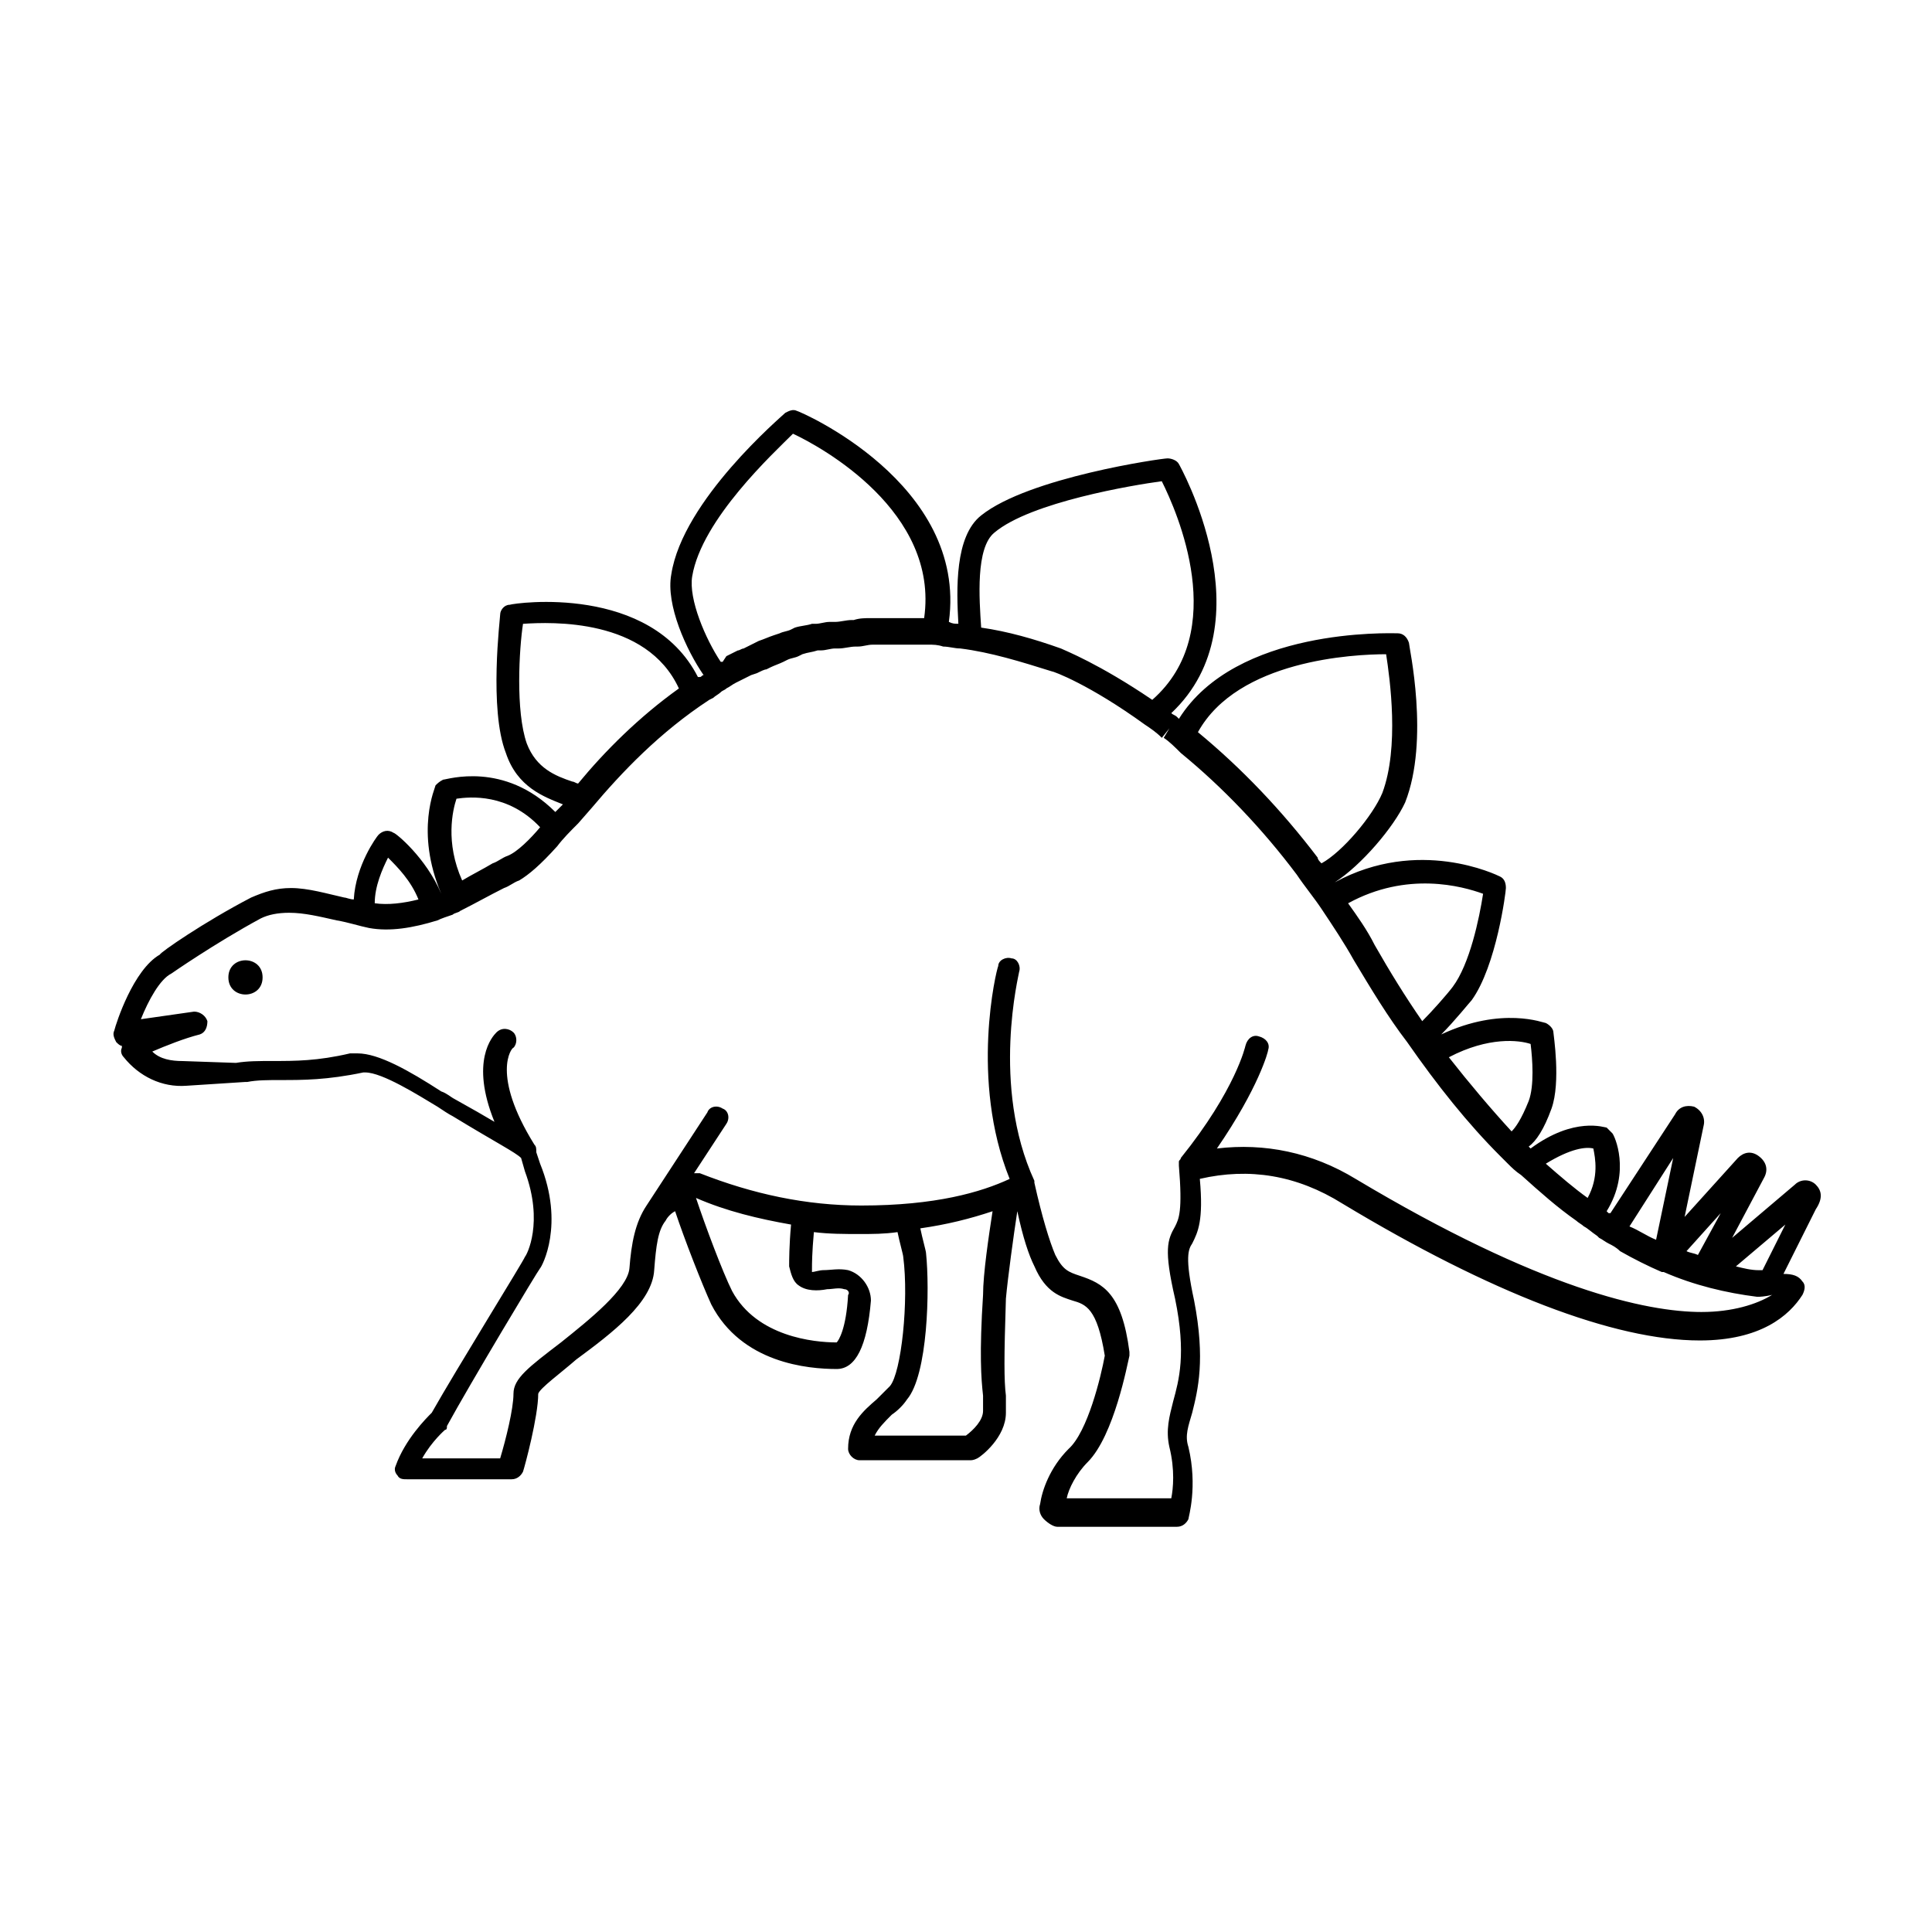 <?xml version="1.0" encoding="UTF-8"?>
<!-- Uploaded to: SVG Repo, www.svgrepo.com, Generator: SVG Repo Mixer Tools -->
<svg fill="#000000" width="800px" height="800px" version="1.1" viewBox="144 144 512 512" xmlns="http://www.w3.org/2000/svg">
 <g>
  <path d="m625.2 457.94c-1.512-1.512-4.031-1.512-5.543 0l-16.625 14.105 8.566-16.121c1.008-2.016 0.504-4.031-1.512-5.543-2.016-1.512-4.031-1.008-5.543 0.504l-14.105 15.617 5.039-24.184c0.504-2.016-0.504-4.031-2.519-5.039-2.016-0.504-4.031 0-5.039 2.016l-17.133 26.199h-0.504s-0.504-0.504-0.504-0.504c6.551-10.578 2.016-20.152 1.512-20.656-0.504-0.504-1.008-1.008-1.512-1.512-0.504 0-8.566-3.023-20.152 5.543l-0.504-0.504c2.016-1.512 4.031-4.535 6.047-10.078 2.519-7.055 0.504-19.648 0.504-20.152 0-1.008-1.008-2.016-2.016-2.519-0.504 0-11.586-4.535-27.711 3.023 3.527-3.527 7.559-8.566 8.062-9.07 6.551-9.07 9.07-28.719 9.07-29.727 0-1.512-0.504-2.519-1.512-3.023-1.008-0.504-21.664-10.578-43.832 1.512 7.055-4.535 15.617-14.609 18.641-21.16 6.551-16.625 1.008-41.312 1.008-42.32-0.504-1.512-1.512-2.519-3.023-2.519-2.016 0-42.824-1.512-57.938 22.672l-0.504-0.504c-0.504-0.504-1.008-0.504-1.512-1.008 25.695-24.184 2.016-66 2.016-66-0.504-1.008-2.016-1.512-3.023-1.512-1.512 0-36.777 5.039-49.375 15.113-7.055 5.543-6.551 19.648-6.047 28.719-1.008 0-1.512 0-2.519-0.504 5.039-36.777-39.801-55.922-40.305-55.922-1.008-0.504-2.016 0-3.023 0.504-1.008 1.008-27.207 23.176-30.23 42.824-1.512 8.062 4.031 20.152 8.566 26.703-0.504 0-0.504 0.504-1.008 0.504h-0.504c-12.594-24.688-48.367-19.648-49.879-19.145-1.512 0-2.519 1.512-2.519 2.519 0 1.008-3.023 25.191 1.512 36.777 3.023 9.07 10.078 11.586 15.113 13.602l-0.504 0.504c-0.504 0.504-1.008 1.008-1.512 1.512-13.602-13.602-28.719-8.566-29.727-8.566-1.008 0.504-1.512 1.008-2.016 1.512 0 0.504-5.543 12.09 1.512 28.719-4.031-9.574-12.09-16.121-12.594-16.121-1.512-1.008-3.023-0.504-4.031 0.504-0.504 0.504-6.047 8.062-6.551 17.129-1.008 0-2.016-0.504-2.519-0.504-4.535-1.008-9.574-2.519-14.105-2.519-4.031 0-7.055 1.008-10.578 2.519-12.594 6.551-24.184 14.609-24.184 15.113-7.055 4.031-11.586 18.137-12.09 20.152-0.504 1.008 0 2.016 0.504 3.023 0.504 0.504 1.008 1.008 1.512 1.008v0.504c-0.504 1.008 0 2.016 0.504 2.519 4.031 5.039 10.078 8.062 16.625 7.559l15.617-1.008h0.504c2.519-0.504 5.543-0.504 9.07-0.504 5.543 0 12.09 0 21.664-2.016h0.504c4.535 0 14.105 6.047 19.145 9.07 1.512 1.008 3.023 2.016 4.031 2.519 11.586 7.055 16.625 9.574 18.137 11.082l1.008 3.527c5.039 13.602 0.504 22.168 0 22.672 0 0.504-18.137 29.727-24.688 41.312-1.512 1.512-7.055 7.055-9.574 14.105-0.504 1.008 0 2.016 0.504 2.519 0.504 1.008 1.512 1.008 2.519 1.008h27.711c1.512 0 2.519-1.008 3.023-2.016 0.504-1.512 4.031-14.609 4.031-20.656 0.504-1.512 6.047-5.543 10.078-9.07 9.574-7.055 20.152-15.113 20.656-23.68 0.504-6.551 1.008-10.578 3.023-13.098 0.504-1.008 1.512-2.016 2.519-2.519 2.519 7.559 7.055 19.145 9.574 24.688 8.062 15.617 25.695 17.129 33.25 17.129 5.039 0 8.062-6.047 9.07-18.137 0-3.527-2.519-7.055-6.047-8.062-2.519-0.504-4.535 0-6.551 0-1.008 0-2.519 0.504-3.023 0.504v-1.008c0-1.008 0-4.031 0.504-9.574 4.031 0.504 8.062 0.504 12.09 0.504 3.527 0 6.551 0 10.078-0.504 0.504 2.519 1.512 6.047 1.512 6.551 1.512 11.586-0.504 30.73-3.527 34.258-1.008 1.008-2.519 2.519-3.527 3.527-3.527 3.023-7.559 6.551-7.559 13.098 0 1.512 1.512 3.023 3.023 3.023h29.223c0.504 0 1.008 0 2.016-0.504 1.008-0.504 7.559-5.543 7.559-12.09v-4.535c-0.504-4.031-0.504-10.078 0-25.695 0.504-5.543 2.016-16.625 3.023-23.176 1.512 7.055 3.023 11.586 4.535 14.609 3.023 7.055 7.055 8.062 10.078 9.07 3.527 1.008 6.551 2.016 8.566 14.609-1.008 5.543-4.535 20.152-9.574 24.688-5.039 5.039-7.055 11.082-7.559 14.609-0.504 1.512 0 3.023 1.008 4.031 1.008 1.008 2.519 2.016 3.527 2.016h31.738c1.512 0 2.519-1.008 3.023-2.016 0-0.504 2.519-8.566 0-19.145-1.008-3.023 0-5.543 1.008-9.07 1.512-6.047 3.527-14.105 0.504-29.727-2.519-11.586-1.512-13.602-0.504-15.113 1.512-3.023 3.023-6.047 2.016-17.129 13.098-3.023 25.695-1.008 37.785 6.551 39.297 23.68 72.043 36.273 94.715 36.273 16.121 0 23.68-6.551 27.207-12.09 0.504-1.008 1.008-2.519 0-3.527-1.008-1.512-2.519-2.016-5.039-2.016l8.566-17.129c2.012-3.012 1.508-5.027 0-6.539zm-15.117 22.672c-2.016 0-4.031-0.504-6.047-1.008l13.098-11.082-6.047 12.09h-1.004zm-16.121-4.031c-1.008-0.504-2.016-0.504-3.023-1.008l9.07-10.078zm-11.082-4.031c-2.519-1.008-4.535-2.519-7.055-3.527l11.586-18.137zm-16.629-24.184c0.504 2.519 1.512 7.559-1.512 13.098-3.527-2.519-7.055-5.543-11.082-9.07 6.551-4.027 10.582-4.531 12.594-4.027zm-16.625-27.707c0.504 4.031 1.008 11.082-0.504 15.113-2.016 5.039-3.527 7.055-4.535 8.062-5.543-6.047-11.082-12.594-16.625-19.648 10.582-5.543 18.641-4.535 21.664-3.527zm-12.594-39.801c-1.008 6.551-3.527 18.641-8.062 24.688-1.512 2.016-5.543 6.551-8.062 9.07-4.535-6.551-8.566-13.098-12.594-20.152-2.016-4.031-4.535-7.559-7.055-11.082 15.621-8.57 30.23-4.539 35.773-2.523zm-25.695-63.48c1.008 6.551 3.527 24.688-1.008 36.777-2.519 6.047-10.578 15.617-16.121 18.641-0.504-0.504-1.008-1.008-1.008-1.512-9.574-12.594-20.152-23.68-31.738-33.25 10.578-19.145 41.312-20.656 49.875-20.656zm-103.79-32.246c9.574-8.062 36.777-12.594 44.336-13.602 4.031 8.062 18.137 39.801-2.519 57.938-14.105-9.574-23.176-13.098-24.184-13.602-7.055-2.519-14.105-4.535-21.16-5.543-0.504-7.559-1.512-21.16 3.527-25.191zm-80.105 11.59c2.519-15.113 21.664-32.746 26.703-37.785 7.559 3.527 38.793 20.656 34.762 48.871h-3.023-9.574-1.512c-1.512 0-3.023 0-4.535 0.504h-0.504c-1.512 0-3.023 0.504-4.535 0.504h-1.512c-1.008 0-2.519 0.504-3.527 0.504h-1.008c-1.512 0.504-3.023 0.504-4.535 1.008l-1.008 0.504c-1.008 0.504-2.016 0.504-3.023 1.008l-1.512 0.504c-1.512 0.504-2.519 1.008-4.031 1.512l-1.008 0.504c-1.008 0.504-2.016 1.008-3.023 1.512-0.504 0-1.008 0.504-1.512 0.504-1.008 0.504-2.016 1.008-3.023 1.512l-0.996 1.508h-0.504c-4.031-6.047-8.566-16.629-7.559-22.672zm-43.832 44.336c-3.023-8.566-2.016-25.191-1.008-31.738 7.559-0.504 32.746-1.512 41.312 17.129-10.578 7.559-19.648 16.625-26.703 25.191-0.504 0-1.008-0.504-1.512-0.504-4.531-1.516-9.57-3.531-12.09-10.078zm-18.641 14.609c3.527-0.504 13.602-1.512 22.168 7.559-2.519 3.023-6.047 6.551-8.566 7.559-1.512 0.504-2.519 1.512-4.031 2.016-2.519 1.512-5.543 3.023-8.062 4.535-4.531-10.082-2.516-18.645-1.508-21.668zm-18.137 15.617c2.519 2.519 6.047 6.047 8.062 11.082-4.031 1.008-8.062 1.512-11.586 1.008-0.004-4.531 2.012-9.066 3.523-12.09zm106.3 108.32c0.504 2.016 1.008 4.031 2.519 5.039 2.016 1.512 5.039 1.512 7.559 1.008 1.512 0 3.023-0.504 4.535 0 1.008 0 1.512 1.008 1.008 1.512-0.504 9.07-2.519 12.09-3.023 12.594-6.047 0-21.16-1.512-27.711-13.602-2.519-5.039-7.055-17.129-9.574-24.688 8.062 3.527 16.625 5.543 25.191 7.055-0.504 5.539-0.504 9.57-0.504 11.082zm51.387 7.555c-1.008 15.617-0.504 22.168 0 26.703v4.031c0 2.519-2.519 5.039-4.535 6.551h-24.184c1.008-2.016 2.519-3.527 4.535-5.543 1.512-1.008 3.023-2.519 4.031-4.031 5.543-6.551 6.047-29.223 5.039-38.793 0-0.504-1.008-4.031-1.512-6.551 7.055-1.008 13.098-2.519 19.145-4.535-1.008 6.551-2.519 16.629-2.519 22.168zm190.44 4.535c-14.609 0-42.824-6.047-91.691-35.266-11.586-7.055-24.184-9.574-36.777-8.062 11.082-16.121 13.602-25.695 13.602-26.199 0.504-1.512-0.504-3.023-2.519-3.527-1.512-0.504-3.023 0.504-3.527 2.519 0 0-2.519 11.586-17.129 29.727 0 0.504-0.504 0.504-0.504 1.008v1.008c1.008 12.09 0 14.105-1.008 16.121-2.016 3.527-3.023 6.047 0 19.145 3.023 14.609 1.008 21.664-0.504 27.207-1.008 4.031-2.016 7.559-1.008 12.09 1.512 6.047 1.008 11.082 0.504 13.602h-27.711c0.504-2.519 2.519-6.551 5.543-9.574 7.055-7.055 10.578-26.199 11.082-28.215v-1.008c-2.016-15.617-7.055-18.137-13.098-20.152-3.023-1.008-4.535-1.512-6.551-5.543-1.512-3.527-3.527-10.078-5.543-19.145v-0.504c-11.586-25.191-4.031-54.914-4.031-55.418 0.504-1.512-0.504-3.527-2.016-3.527-1.512-0.504-3.527 0.504-3.527 2.016-0.504 1.008-7.559 30.23 3.023 56.426-7.559 3.527-19.648 7.055-39.297 7.055-14.609 0-28.719-3.023-42.824-8.566h-1.512l8.566-13.098c1.008-1.512 0.504-3.527-1.008-4.031-1.512-1.008-3.527-0.504-4.031 1.008l-16.121 24.688c-3.023 4.535-4.031 10.078-4.535 16.625-0.504 5.543-10.578 13.602-18.137 19.648-8.566 6.551-12.594 9.574-12.594 13.602 0 4.031-2.016 12.09-3.527 17.129h-20.656c2.519-4.535 6.047-7.559 6.047-7.559 0.504 0 0.504-0.504 0.504-1.008 6.047-11.082 24.184-41.312 24.688-41.816 0.504-0.504 6.551-11.586 0-27.711l-1.008-3.023c0-1.008 0-1.512-0.504-2.016-11.586-18.641-6.047-25.695-5.543-25.695 1.008-1.008 1.008-3.023 0-4.031-1.008-1.008-3.023-1.512-4.535 0-1.008 1.008-7.055 7.559-0.504 23.68-2.519-1.512-6.047-3.527-10.578-6.047-1.008-0.504-2.016-1.512-3.527-2.016-8.566-5.543-16.625-10.078-22.168-10.078h-2.016c-8.566 2.016-14.609 2.016-20.152 2.016-4.031 0-7.055 0-10.078 0.504l-14.102-0.488c-3.023 0-6.047-0.504-8.062-2.519 3.527-1.512 8.566-3.527 12.594-4.535 1.512-0.504 2.016-2.016 2.016-3.527-0.504-1.512-2.016-2.519-3.527-2.519l-14.105 2.016c2.016-5.039 5.039-10.578 8.062-12.09 0 0 11.586-8.062 23.68-14.609 2.016-1.008 4.535-1.512 7.559-1.512 4.031 0 8.062 1.008 12.594 2.016 3.023 0.504 6.047 1.512 8.566 2.016 5.543 1.008 11.586 0 18.137-2.016 1.008-0.504 2.519-1.008 4.031-1.512 0.504-0.504 1.512-0.504 2.016-1.008 4.031-2.016 7.559-4.031 11.586-6.047 1.512-0.504 2.519-1.512 4.031-2.016 2.519-1.512 5.543-4.031 10.078-9.07 1.512-2.016 3.527-4.031 5.543-6.047l3.527-4.031c8.062-9.574 18.137-20.152 31.234-28.719l1.008-0.504c0.504-0.504 1.512-1.008 2.016-1.512 0.504-0.504 1.008-0.504 1.512-1.008 1.008-0.504 1.512-1.008 2.519-1.512l1.008-0.504c1.008-0.504 2.016-1.008 3.023-1.512l1.512-0.504c1.008-0.504 2.016-1.008 2.519-1.008l1.008-0.504c1.008-0.504 2.519-1.008 3.527-1.512l1.008-0.504c1.008-0.504 2.016-0.504 3.023-1.008l1.008-0.504c1.512-0.504 2.519-0.504 4.031-1.008h1.008c1.008 0 2.519-0.504 3.527-0.504h1.008c1.512 0 3.023-0.504 4.535-0.504h0.504c1.512 0 2.519-0.504 4.031-0.504h1.512 9.07 3.023 1.008c1.512 0 2.519 0 4.031 0.504 1.512 0 3.023 0.504 4.535 0.504 8.062 1.008 16.121 3.527 24.184 6.047 0.504 0 10.078 3.527 24.688 14.105 1.512 1.008 3.023 2.016 4.535 3.527l2.016-2.519-1.512 2.519c1.512 1.008 3.023 2.519 4.535 4.031 11.082 9.07 21.664 20.152 30.73 32.242 2.016 3.023 4.535 6.047 6.551 9.07 3.023 4.535 6.047 9.07 8.566 13.602 4.535 7.559 9.07 15.113 14.105 21.664 8.062 11.586 16.121 21.664 24.688 30.23l2.016 2.016c1.008 1.008 2.016 2.016 3.527 3.023 5.039 4.535 9.574 8.566 14.609 12.09 0.504 0.504 1.512 1.008 2.016 1.512 1.008 0.504 2.016 1.512 3.527 2.519l0.504 0.504c1.008 0.504 1.512 1.008 2.519 1.512 1.008 0.504 2.016 1.008 3.023 2.016 3.527 2.016 7.559 4.031 11.082 5.543h0.504c8.062 3.527 16.625 5.543 24.688 6.551h0.504s1.512 0 3.527-0.504c-4.055 2.523-10.602 4.539-18.664 4.539z"/>
  <path d="m213.59 403.02c0 6.047-9.07 6.047-9.07 0 0-6.043 9.07-6.043 9.07 0"/>
 </g>
</svg>